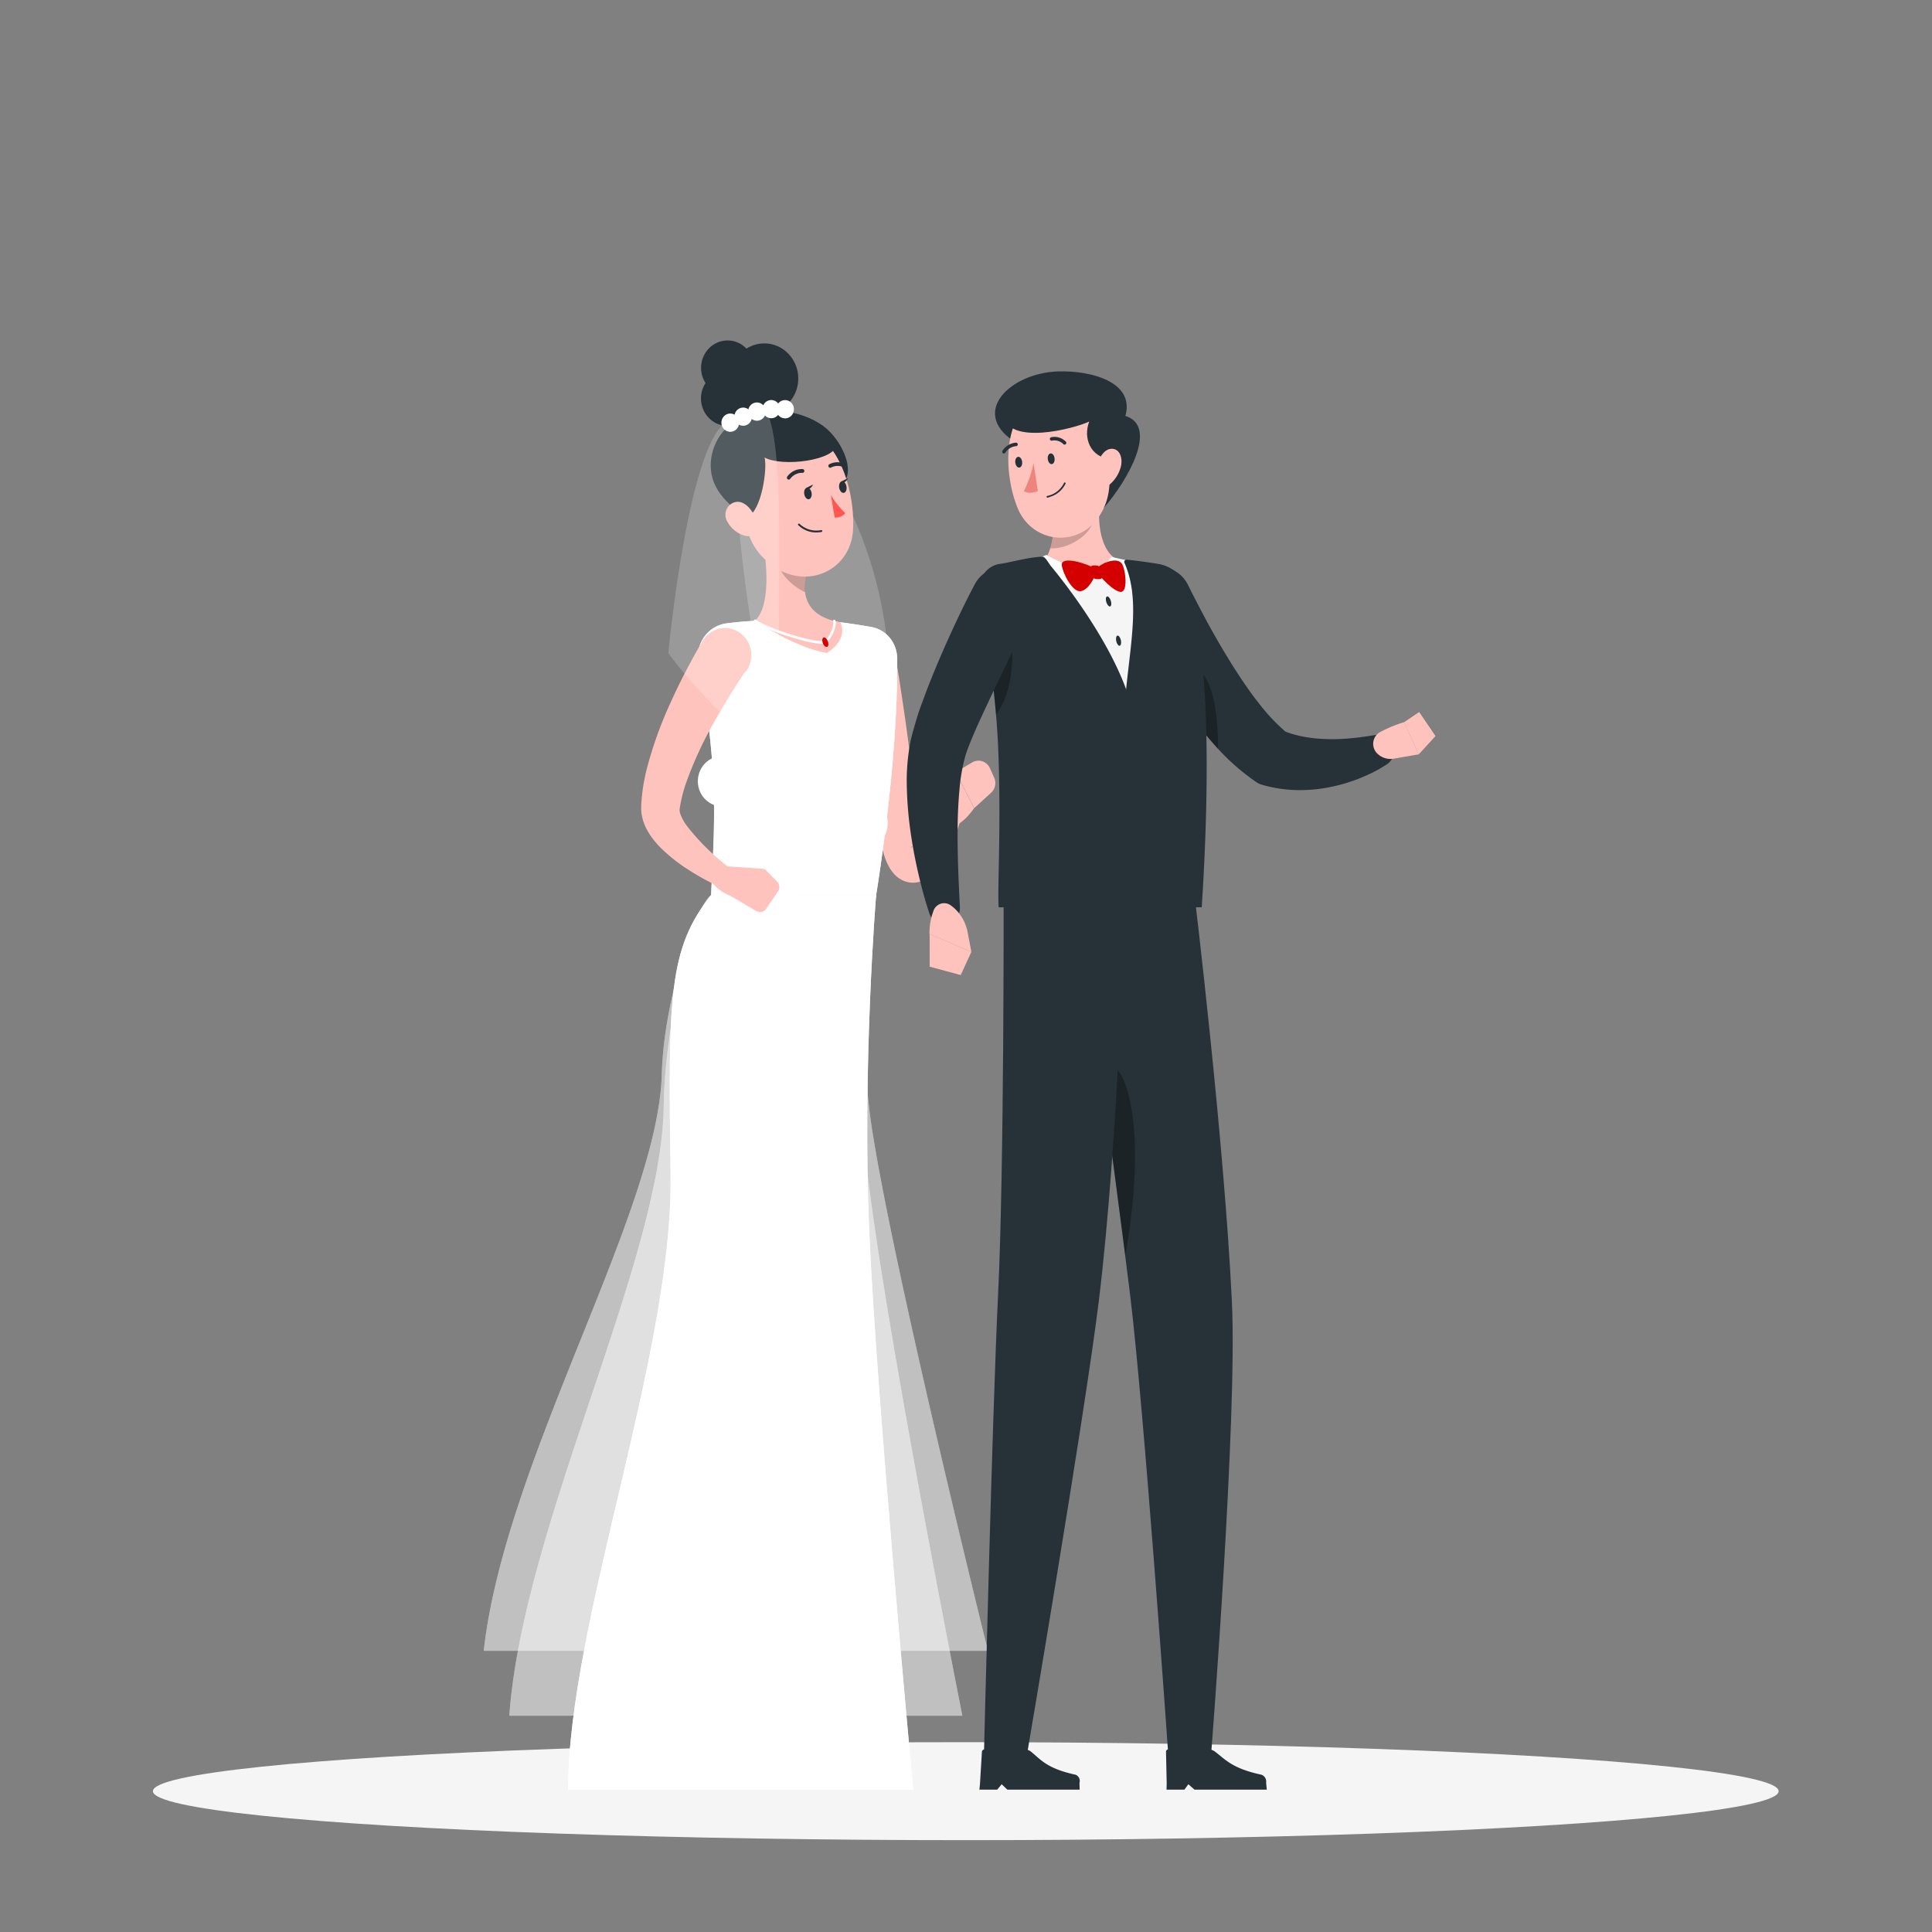 <?xml version="1.0" encoding="UTF-8" standalone="no"?>
<svg
   viewBox="0 0 500 500"
   version="1.1"
   id="svg89"
   sodipodi:docname="wedding.svg"
   inkscape:version="1.3 (0e150ed6c4, 2023-07-21)"
   xmlns:inkscape="http://www.inkscape.org/namespaces/inkscape"
   xmlns:sodipodi="http://sodipodi.sourceforge.net/DTD/sodipodi-0.dtd"
   xmlns="http://www.w3.org/2000/svg"
   xmlns:svg="http://www.w3.org/2000/svg">
  <rect x="0" y="0" width="500" height="500" fill="#808080" stroke="none"/>
  <defs
     id="defs89" />
  <sodipodi:namedview
     id="namedview89"
     pagecolor="#ffffff"
     bordercolor="#000000"
     borderopacity="0.25"
     inkscape:showpageshadow="2"
     inkscape:pageopacity="0.0"
     inkscape:pagecheckerboard="0"
     inkscape:deskcolor="#d1d1d1"
     inkscape:zoom="8"
     inkscape:cx="271.8125"
     inkscape:cy="160.8125"
     inkscape:window-width="1920"
     inkscape:window-height="1009"
     inkscape:window-x="1912"
     inkscape:window-y="375"
     inkscape:window-maximized="1"
     inkscape:current-layer="freepik--character-1--inject-33" />
  <g
     id="freepik--Shadow--inject-33"
     transform="matrix(1.085,0,0,1.12,-21.308,-2.635)">
    <ellipse
       id="freepik--path--inject-33"
       cx="250"
       cy="416.24"
       rx="193.89"
       ry="11.32"
       style="fill:#f5f5f5" />
  </g>
  <g
     id="freepik--character-1--inject-33"
     transform="matrix(1.085,0,0,1.12,-21.308,-2.635)">
    <path
       d="m 207,96.7 c 9.74,12.46 28.15,35.32 24.44,76.69 C 208.17,159 200,153.45 200,153.45 c 0,0 -9.85,-52 -0.77,-54.6 9.08,-2.6 7.77,-2.15 7.77,-2.15 z"
       style="opacity:0.2;fill:#ffffff"
       id="path1" />
    <path
       d="m 233.65,156.49 c 0.45,2.52 0.83,5 1.22,7.54 0.39,2.54 0.77,5 1.12,7.55 q 1.06,7.56 2,15.15 c 0.3,2.52 0.59,5.11 0.84,7.57 l 0.19,1.84 0.08,0.7 a 6.69,6.69 0 0 0 0.11,0.67 c 0.08,0.42 0.16,0.79 0.2,1 0.04,0.21 0,0 -0.75,-0.39 a 2.45,2.45 0 0 0 -1.28,-0.19 0.94,0.94 0 0 0 -0.53,0.21 c 0,0.08 0.28,0 0.59,-0.27 a 14,14 0 0 0 2.2,-2.1 c 1.51,-1.7 3,-3.72 4.42,-5.66 l 0.07,-0.1 a 2.54,2.54 0 0 1 4.48,2.24 39.75,39.75 0 0 1 -3.13,7.55 19.83,19.83 0 0 1 -2.64,3.77 9.81,9.81 0 0 1 -2.48,2 6.47,6.47 0 0 1 -2.34,0.72 5.86,5.86 0 0 1 -3.13,-0.54 6.59,6.59 0 0 1 -2.13,-1.61 8.2,8.2 0 0 1 -1.11,-1.57 13.13,13.13 0 0 1 -1.12,-2.6 c -0.14,-0.4 -0.24,-0.77 -0.34,-1.17 a 10.64,10.64 0 0 1 -0.25,-1.18 l -0.32,-1.93 -1.22,-7.53 -2.44,-15 -1.17,-7.51 -1.13,-7.5 a 5.08,5.08 0 0 1 10,-1.64 z"
       style="fill:#ffc3bd;fill-opacity:1"
       id="path2" />
    <path
       d="m 244.06,189.4 3.55,-8.67 4.37,8.36 c 0,0 -3.3,5 -7.13,4.6 z"
       style="fill:#ffc3bd;fill-opacity:1"
       id="path3" />
    <path
       d="m 255.77,179.89 1,2.14 a 3,3 0 0 1 -0.76,3.53 l -4,3.53 -4.37,-8.36 3.9,-2.21 a 3,3 0 0 1 4.23,1.37 z"
       style="fill:#ffc3bd;fill-opacity:1"
       id="path4" />
    <path
       d="m 233.63,154.38 c 0.15,6.73 -0.27,25.73 -5,54.8 h -39.37 c 0.57,-14 2.22,-27.38 -3,-53.51 a 7.79,7.79 0 0 1 6.7,-9.28 c 2.09,-0.26 4.42,-0.48 6.84,-0.59 a 119,119 0 0 1 17.11,0 c 3.68,0.33 7.61,0.93 10.62,1.44 a 7.4,7.4 0 0 1 6.1,7.14 z"
       style="fill:#ffffff"
       id="path5" />
    <path
       d="m 233.63,154.38 c 0.15,6.73 -0.27,25.73 -5,54.8 h -39.37 c 0.57,-14 2.22,-27.38 -3,-53.51 a 7.79,7.79 0 0 1 6.7,-9.28 c 2.09,-0.26 4.42,-0.48 6.84,-0.59 a 119,119 0 0 1 17.11,0 c 3.68,0.33 7.61,0.93 10.62,1.44 a 7.4,7.4 0 0 1 6.1,7.14 z"
       style="opacity:0.8;fill:#ffffff"
       id="path6" />
    <path
       d="m 201.45,126.53 c 1.08,5.51 2.15,15.59 -1.7,19.27 0,0 9.46,6.2 17.11,7.45 5.47,-3.41 3.21,-7.11 3.21,-7.11 -8.13,-1.35 -9.19,-6.36 -8.12,-10.64 z"
       style="fill:#ffc3bd;fill-opacity:1"
       id="path7" />
    <path
       d="m 212,135.5 -6.22,-5.3 a 8.28,8.28 0 0 0 -0.13,3 c 0.22,2.14 3.63,5 6.06,6 a 9.92,9.92 0 0 1 0.29,-3.7 z"
       style="opacity:0.2"
       id="path8" />
    <path
       d="m 218.1,102.7 c 2.47,2.49 6.32,9.62 1.45,12.2 -4.87,2.58 -5.49,-16.26 -1.45,-12.2 z"
       style="fill:#263238"
       id="path9" />
    <path
       d="m 195.64,116.44 c 2.16,9 2.88,12.78 8.27,16.61 8.12,5.77 18.64,1.16 19.2,-8.25 0.5,-8.47 -3.12,-21.69 -12.61,-23.72 a 12.56,12.56 0 0 0 -14.86,15.36 z"
       style="fill:#ffc3bd;fill-opacity:1"
       id="path10" />
    <path
       d="m 197.84,121.91 c 3.6,-1.57 4.86,-11.69 4.16,-13.84 4.35,2.3 17.14,0.6 17.09,-3 -0.05,-3.6 -7.93,-8.41 -16.64,-7.81 -8.71,0.6 -13.53,6.88 -13.28,13.12 0.19,4.54 3.31,8.25 8.67,11.53 z"
       style="fill:#263238"
       id="path11" />
    <path
       d="m 211.47,116.53 c 0.13,0.74 0.63,1.27 1.11,1.18 0.48,-0.09 0.77,-0.75 0.64,-1.48 -0.13,-0.73 -0.63,-1.27 -1.11,-1.18 -0.48,0.09 -0.77,0.75 -0.64,1.48 z"
       style="fill:#263238"
       id="path12" />
    <path
       d="m 219.8,115.06 c 0.13,0.74 0.63,1.26 1.11,1.18 0.48,-0.08 0.77,-0.75 0.63,-1.49 -0.14,-0.74 -0.62,-1.26 -1.1,-1.18 -0.48,0.08 -0.77,0.75 -0.64,1.49 z"
       style="fill:#263238"
       id="path13" />
    <path
       d="m 220.23,113.65 1.68,-0.82 c 0,0 -0.66,1.54 -1.68,0.82 z"
       style="fill:#263238"
       id="path14" />
    <path
       d="m 217.82,116.72 a 20.11,20.11 0 0 0 3.46,4.23 3.22,3.22 0 0 1 -2.54,1 z"
       style="fill:#ff5652"
       id="path15" />
    <path
       d="m 214.34,125.38 a 7.08,7.08 0 0 0 1.26,-0.11 0.22,0.22 0 0 0 0.18,-0.25 0.23,0.23 0 0 0 -0.26,-0.18 5.93,5.93 0 0 1 -5.16,-1.44 0.22,0.22 0 0 0 -0.31,0 0.21,0.21 0 0 0 0,0.31 6.11,6.11 0 0 0 4.29,1.67 z"
       style="fill:#263238"
       id="path16" />
    <path
       d="m 193.2,123 a 6.71,6.71 0 0 0 4.07,3.13 c 2.28,0.6 3.38,-1.45 2.72,-3.59 -0.6,-1.92 -2.51,-4.54 -4.79,-4.2 a 3,3 0 0 0 -2,4.66 z"
       style="fill:#ffc3bd;fill-opacity:1"
       id="path17" />
    <path
       d="m 207.81,113.18 a 0.44,0.44 0 0 0 0.3,-0.17 3.52,3.52 0 0 1 2.85,-1.4 0.44,0.44 0 1 0 0.08,-0.87 4.35,4.35 0 0 0 -3.62,1.73 0.43,0.43 0 0 0 0.08,0.61 0.4,0.4 0 0 0 0.31,0.1 z"
       style="fill:#263238"
       id="path18" />
    <path
       d="m 221.36,110.46 a 0.47,0.47 0 0 0 0.24,-0.22 0.44,0.44 0 0 0 -0.2,-0.59 4.34,4.34 0 0 0 -4,0 0.44,0.44 0 0 0 0.45,0.75 3.45,3.45 0 0 1 3.17,0 0.48,0.48 0 0 0 0.34,0.06 z"
       style="fill:#263238"
       id="path19" />
    <path
       d="m 211.9,115.12 1.68,-0.82 c 0,0 -0.66,1.54 -1.68,0.82 z"
       style="fill:#263238"
       id="path20" />
    <g
       style="opacity:0.5"
       id="g22">
      <path
         d="m 227.22,260.49 a 161.51,161.51 0 0 1 1.42,-51.31 h -39.38 c -3.65,2.51 -11.29,24 -11.77,41.43 -0.88,31.88 -37.4,89.19 -42.47,133.2 h 120.26 c 0,0 -23.64,-92.34 -28.06,-123.32 z"
         style="fill:#ffffff"
         id="path21" />
      <path
         d="m 227.22,260.49 a 161.51,161.51 0 0 1 1.42,-51.31 h -39.38 c -3.65,2.51 -11.29,24 -11.77,41.43 -0.88,31.88 -37.4,89.19 -42.47,133.2 h 120.26 c 0,0 -23.64,-92.34 -28.06,-123.32 z"
         style="opacity:0.7;fill:#ffffff"
         id="path22" />
    </g>
    <g
       style="opacity:0.5"
       id="g24">
      <path
         d="m 226.07,269.19 c -3.22,-31.18 2.57,-60 2.57,-60 h -39.38 c -3.7,3.08 -11,27.69 -11.31,48.76 -0.5,35.81 -33.57,96.79 -36.83,140.85 h 108.06 c 0,0 -19.56,-95.21 -23.11,-129.61 z"
         style="fill:#ffffff"
         id="path23" />
      <path
         d="m 226.07,269.19 c -3.22,-31.18 2.57,-60 2.57,-60 h -39.38 c -3.7,3.08 -11,27.69 -11.31,48.76 -0.5,35.81 -33.57,96.79 -36.83,140.85 h 108.06 c 0,0 -19.56,-95.21 -23.11,-129.61 z"
         style="opacity:0.7;fill:#ffffff"
         id="path24" />
    </g>
    <path
       d="m 227,287.33 c -1.75,-38.76 1.62,-78.15 1.62,-78.15 h -39.36 c -10.2,12.36 -10.28,23.53 -9.67,64.59 0.62,41.63 -24.44,103.38 -24.44,142.12 h 82.32 c 0,0 -8.71,-89.8 -10.47,-128.56 z"
       style="fill:#ffffff"
       id="path25" />
    <path
       d="m 227,287.33 c -1.75,-38.76 1.62,-78.15 1.62,-78.15 h -39.36 c -10.2,12.36 -10.28,23.53 -9.67,64.59 0.62,41.63 -24.44,103.38 -24.44,142.12 h 82.32 c 0,0 -8.71,-89.8 -10.47,-128.56 z"
       style="opacity:0.8;fill:#ffffff"
       id="path26" />
    <path
       d="m 206,220.83 h -6.61 l -5.68,-3.39 a 15.79,15.79 0 0 0 6.2,-3.78 c -2.41,-3.93 -6.8,-19.65 -9.21,-27.06 9,-0.73 17.09,4 17.09,4 0,0 9.37,0.1 16.71,5.38 -5.89,5.1 -17.77,16.29 -21.86,18.41 a 15.76,15.76 0 0 0 3.36,6.44 z"
       style="fill:#ffffff"
       id="path27" />
    <path
       d="m 206,220.83 h -6.61 l -5.68,-3.39 a 15.79,15.79 0 0 0 6.2,-3.78 c -2.41,-3.93 -6.8,-19.65 -9.21,-27.06 9,-0.73 17.09,4 17.09,4 0,0 9.37,0.1 16.71,5.38 -5.89,5.1 -17.77,16.29 -21.86,18.41 a 15.76,15.76 0 0 0 3.36,6.44 z"
       style="opacity:0.5;fill:#ffffff"
       id="path28" />
    <path
       d="M 217.39,186.08 A 2.95,2.95 0 1 0 221,184 a 2.94,2.94 0 0 0 -3.61,2.08 z"
       style="fill:#ffffff"
       id="path29" />
    <path
       d="m 208.22,180.27 a 6.25,6.25 0 1 0 7.69,-4.35 6.24,6.24 0 0 0 -7.69,4.35 z"
       style="fill:#ffffff"
       id="path30" />
    <path
       d="m 214.41,185.68 a 5.38,5.38 0 0 1 -4.7,-2.74 l 0.57,-0.32 a 4.75,4.75 0 0 0 6.45,1.79 3.72,3.72 0 0 0 1.41,-5.07 2.9,2.9 0 0 0 -4,-1.1 2.26,2.26 0 0 0 -0.86,3.08 1.75,1.75 0 0 0 2.38,0.66 1.34,1.34 0 0 0 0.5,-1.81 1,1 0 0 0 -1.36,-0.38 0.72,0.72 0 0 0 -0.34,0.44 0.73,0.73 0 0 0 0.06,0.56 0.53,0.53 0 0 0 0.71,0.2 l 0.33,0.57 a 1.18,1.18 0 0 1 -1.61,-0.45 1.38,1.38 0 0 1 -0.13,-1.05 1.36,1.36 0 0 1 0.66,-0.84 1.63,1.63 0 0 1 1.26,-0.16 1.7,1.7 0 0 1 1,0.78 2,2 0 0 1 -0.76,2.72 2.42,2.42 0 0 1 -3.28,-0.91 2.94,2.94 0 0 1 1.11,-4 3.58,3.58 0 0 1 4.87,1.35 4.4,4.4 0 0 1 -1.66,6 5.41,5.41 0 0 1 -2.61,0.68 z"
       style="fill:#ffffff"
       id="path31" />
    <path
       d="m 210,184.62 a 2.95,2.95 0 1 0 3.63,-2.05 3,3 0 0 0 -3.63,2.05 z"
       style="fill:#ffffff"
       id="path32" />
    <circle
       cx="207.93"
       cy="181.3"
       r="6.25"
       transform="rotate(-0.96,207.978,181.397)"
       style="fill:#ffffff"
       id="circle32" />
    <path
       d="m 208.11,185 a 5.39,5.39 0 0 1 -4.71,-2.75 L 204,182 a 4.73,4.73 0 0 0 6.45,1.79 3.73,3.73 0 0 0 1.41,-5.07 2.92,2.92 0 0 0 -4,-1.1 2.27,2.27 0 0 0 -0.86,3.08 1.73,1.73 0 0 0 2.38,0.66 1.33,1.33 0 0 0 0.5,-1.81 1,1 0 0 0 -1.35,-0.37 0.72,0.72 0 0 0 -0.28,1 0.51,0.51 0 0 0 0.7,0.2 l 0.33,0.58 a 1.19,1.19 0 0 1 -1.61,-0.45 1.39,1.39 0 0 1 0.53,-1.9 1.66,1.66 0 0 1 2.26,0.63 2,2 0 0 1 -0.75,2.71 2.42,2.42 0 0 1 -3.28,-0.91 2.92,2.92 0 0 1 1.11,-4 3.56,3.56 0 0 1 4.86,1.36 4.37,4.37 0 0 1 -1.66,6 5.35,5.35 0 0 1 -2.63,0.6 z"
       style="fill:#ffffff"
       id="path33" />
    <path
       d="m 197.52,184.44 a 5.82,5.82 0 1 1 -4,-7.16 5.82,5.82 0 0 1 4,7.16 z"
       style="fill:#ffffff"
       id="path34" />
    <path
       d="m 192.59,186.53 a 5.31,5.31 0 0 1 -1.36,-0.19 5,5 0 0 1 -3,-2.38 4.11,4.11 0 0 1 1.55,-5.59 3.36,3.36 0 0 1 4.57,1.27 2.7,2.7 0 0 1 0.25,2.08 2.74,2.74 0 0 1 -1.3,1.66 2.27,2.27 0 0 1 -3.08,-0.86 1.87,1.87 0 0 1 0.71,-2.55 1.57,1.57 0 0 1 2.14,0.59 1.3,1.3 0 0 1 0.12,1 1.28,1.28 0 0 1 -0.62,0.8 1.15,1.15 0 0 1 -0.85,0.1 1.13,1.13 0 0 1 -0.68,-0.53 l 0.58,-0.32 a 0.47,0.47 0 0 0 0.27,0.21 0.43,0.43 0 0 0 0.35,0 0.65,0.65 0 0 0 0.25,-0.89 0.9,0.9 0 0 0 -1.23,-0.35 1.22,1.22 0 0 0 -0.46,1.66 1.6,1.6 0 0 0 2.18,0.6 2.08,2.08 0 0 0 0.79,-2.83 2.64,2.64 0 0 0 -1.62,-1.27 2.6,2.6 0 0 0 -2,0.25 3.45,3.45 0 0 0 -1.31,4.68 4.4,4.4 0 0 0 6,1.67 l 0.32,0.57 a 4.92,4.92 0 0 1 -2.57,0.62 z"
       style="fill:#ffffff"
       id="path35" />
    <path
       d="m 205.47,179.5 a 4.83,4.83 0 1 1 -3.36,-5.94 4.83,4.83 0 0 1 3.36,5.94 z"
       style="fill:#ffffff"
       id="path36" />
    <path
       d="m 201.38,181.29 a 4.25,4.25 0 0 1 -3.7,-2.16 3.46,3.46 0 0 1 1.31,-4.71 2.84,2.84 0 0 1 3.86,1.08 2.33,2.33 0 0 1 -0.88,3.17 1.94,1.94 0 0 1 -2.64,-0.73 1.62,1.62 0 0 1 0.61,-2.19 1.35,1.35 0 0 1 1.85,0.51 1.15,1.15 0 0 1 -0.44,1.57 1,1 0 0 1 -0.74,0.09 1,1 0 0 1 -0.6,-0.47 l 0.58,-0.32 a 0.32,0.32 0 0 0 0.19,0.15 0.37,0.37 0 0 0 0.25,0 0.49,0.49 0 0 0 0.19,-0.66 0.7,0.7 0 0 0 -0.95,-0.27 0.95,0.95 0 0 0 -0.36,1.3 1.27,1.27 0 0 0 1.73,0.48 1.67,1.67 0 0 0 0.63,-2.28 2.17,2.17 0 0 0 -3,-0.82 2.79,2.79 0 0 0 -1.06,3.81 3.59,3.59 0 0 0 4.87,1.36 l 0.33,0.57 a 4.26,4.26 0 0 1 -2.03,0.52 z"
       style="fill:#ffffff"
       id="path37" />
    <path
       d="m 200.39,181 a 2.95,2.95 0 1 0 3.63,-2.05 2.94,2.94 0 0 0 -3.63,2.05 z"
       style="fill:#ffffff"
       id="path38" />
    <circle
       cx="225.13"
       cy="192.57"
       r="6.25"
       transform="rotate(-73.07,225.134,192.57)"
       style="fill:#ffffff"
       id="circle38" />
    <path
       d="m 225.31,196.31 a 5.4,5.4 0 0 1 -4.71,-2.74 l 0.58,-0.33 a 4.74,4.74 0 0 0 6.44,1.8 3.73,3.73 0 0 0 1.38,-5.04 2.93,2.93 0 0 0 -1.76,-1.38 2.89,2.89 0 0 0 -2.21,0.27 2.26,2.26 0 0 0 -0.86,3.08 1.74,1.74 0 0 0 1,0.83 1.81,1.81 0 0 0 1.33,-0.16 1.35,1.35 0 0 0 0.5,-1.82 1,1 0 0 0 -1.36,-0.37 0.69,0.69 0 0 0 -0.34,0.44 0.71,0.71 0 0 0 0.07,0.55 0.51,0.51 0 0 0 0.7,0.2 l 0.33,0.58 a 1.19,1.19 0 0 1 -1.61,-0.45 1.4,1.4 0 0 1 -0.13,-1.06 1.36,1.36 0 0 1 0.66,-0.84 1.66,1.66 0 0 1 2.26,0.63 2,2 0 0 1 -0.76,2.71 2.32,2.32 0 0 1 -1.82,0.22 2.35,2.35 0 0 1 -1.45,-1.13 2.92,2.92 0 0 1 -0.28,-2.22 2.87,2.87 0 0 1 1.38,-1.76 3.56,3.56 0 0 1 4.87,1.35 4.37,4.37 0 0 1 -1.66,6 5.41,5.41 0 0 1 -2.55,0.64 z"
       style="fill:#ffffff"
       id="path39" />
    <path
       d="m 206.77,190 a 7,7 0 1 0 8.61,-4.86 7,7 0 0 0 -8.61,4.86 z"
       style="fill:#ffffff"
       id="path40" />
    <path
       d="m 212.9,196.18 a 6,6 0 0 1 -5.23,-3.05 l 0.57,-0.33 a 5.35,5.35 0 0 0 7.28,2 4.2,4.2 0 0 0 2,-2.54 4.13,4.13 0 0 0 -0.39,-3.19 3.29,3.29 0 0 0 -4.49,-1.26 2.6,2.6 0 0 0 -1,3.51 2,2 0 0 0 2.72,0.76 1.55,1.55 0 0 0 0.58,-2.09 1.17,1.17 0 0 0 -1.58,-0.43 0.82,0.82 0 0 0 -0.4,0.51 0.86,0.86 0 0 0 0.08,0.65 0.61,0.61 0 0 0 0.84,0.24 l 0.33,0.58 a 1.28,1.28 0 0 1 -1.75,-0.49 1.49,1.49 0 0 1 -0.14,-1.15 1.51,1.51 0 0 1 0.68,-0.9 1.82,1.82 0 0 1 2.47,0.69 2.18,2.18 0 0 1 -0.83,3 2.65,2.65 0 0 1 -3.61,-1 3.24,3.24 0 0 1 1.22,-4.41 4,4 0 0 1 5.4,1.5 4.87,4.87 0 0 1 -1.84,6.63 6,6 0 0 1 -2.91,0.77 z"
       style="fill:#ffffff"
       id="path41" />
    <circle
       cx="201.73"
       cy="187.13"
       r="7"
       transform="rotate(-19.75,201.713,187.133)"
       style="fill:#ffffff"
       id="circle41" />
    <path
       d="m 201.13,191.44 a 6,6 0 0 1 -5.24,-3.05 l 0.58,-0.33 a 5.34,5.34 0 0 0 7.28,2 4.22,4.22 0 0 0 1.59,-5.73 3.29,3.29 0 0 0 -4.49,-1.25 2.59,2.59 0 0 0 -1.22,1.55 2.56,2.56 0 0 0 0.24,2 2,2 0 0 0 2.71,0.76 1.52,1.52 0 0 0 0.58,-2.08 1.14,1.14 0 0 0 -1.57,-0.44 0.87,0.87 0 0 0 -0.33,1.17 0.63,0.63 0 0 0 0.85,0.23 l 0.32,0.58 a 1.27,1.27 0 0 1 -1.74,-0.49 1.51,1.51 0 0 1 0.57,-2.07 1.81,1.81 0 0 1 1.38,-0.17 1.83,1.83 0 0 1 1.1,0.86 2.19,2.19 0 0 1 -0.83,3 2.65,2.65 0 0 1 -3.62,-1 3.23,3.23 0 0 1 1.23,-4.41 4,4 0 0 1 5.4,1.5 4.88,4.88 0 0 1 -1.85,6.64 6,6 0 0 1 -2.94,0.73 z"
       style="fill:#ffffff"
       id="path42" />
    <circle
       cx="223"
       cy="183.71"
       r="3.64"
       style="fill:#ffffff"
       id="circle42" />
    <path
       d="m 223.1,186 a 3.3,3.3 0 0 1 -2.87,-1.67 l 0.58,-0.33 a 2.62,2.62 0 0 0 3.57,1 2,2 0 0 0 0.77,-2.77 1.56,1.56 0 0 0 -2.12,-0.59 1.18,1.18 0 0 0 -0.45,1.61 0.88,0.88 0 0 0 0.91,0.43 0.8,0.8 0 0 1 -0.76,-0.42 1,1 0 0 1 0.36,-1.29 1.08,1.08 0 0 1 0.84,-0.1 1.06,1.06 0 0 1 0.67,0.52 1.3,1.3 0 0 1 -0.5,1.77 1.54,1.54 0 0 1 -2.09,-0.59 1.85,1.85 0 0 1 0.69,-2.51 2.23,2.23 0 0 1 3,0.84 2.7,2.7 0 0 1 -1,3.67 3.24,3.24 0 0 1 -1.6,0.43 z m 0.43,-3 0.31,0.54 a 0.64,0.64 0 0 0 0.18,-0.83 0.48,0.48 0 0 0 -0.27,-0.21 0.43,0.43 0 0 0 -0.33,0.05 0.24,0.24 0 0 0 -0.14,0.17 0.29,0.29 0 0 0 0,0.22 0.19,0.19 0 0 0 0.25,0.06 z"
       style="fill:#ffffff"
       id="path43" />
    <path
       d="m 203,215.53 -3.9,-0.33 a 0.94,0.94 0 0 1 -0.86,-1 v 0 a 0.94,0.94 0 0 1 1,-0.86 l 3.91,0.33 a 0.94,0.94 0 0 1 0.86,1 v 0 a 1,1 0 0 1 -1.01,0.86 z"
       style="fill:#ffffff"
       id="path44" />
    <path
       d="M 202.25,216.3 199,214.12 a 0.94,0.94 0 0 1 -0.26,-1.3 v 0 a 0.94,0.94 0 0 1 1.3,-0.26 l 3.26,2.18 a 0.94,0.94 0 0 1 0.26,1.3 v 0 a 0.94,0.94 0 0 1 -1.31,0.26 z"
       style="fill:#ffffff"
       id="path45" />
    <path
       d="m 197.38,157.6 c -1.33,1.85 -2.74,4 -4,6 -1.26,2 -2.59,4.17 -3.8,6.29 a 86.68,86.68 0 0 0 -6.16,13 32.31,32.31 0 0 0 -1.67,6.39 c 0,0.05 0,0.17 0,0.16 v 0 c 0,0 0,0 0,0 a 0.52,0.52 0 0 0 0,0.21 2.86,2.86 0 0 0 0.2,0.88 10.5,10.5 0 0 0 1.38,2.48 54,54 0 0 0 10.28,9.85 l 0.1,0.08 a 2.52,2.52 0 0 1 -2.61,4.28 61.93,61.93 0 0 1 -7.1,-3.8 39,39 0 0 1 -6.69,-5.09 19.26,19.26 0 0 1 -3.06,-3.73 12.62,12.62 0 0 1 -1.23,-2.66 11.69,11.69 0 0 1 -0.37,-1.67 9.23,9.23 0 0 1 -0.07,-0.93 v -0.47 -0.32 a 41.48,41.48 0 0 1 1.35,-8.58 89.61,89.61 0 0 1 5.65,-15.25 c 1.12,-2.42 2.31,-4.79 3.57,-7.13 1.26,-2.34 2.52,-4.59 4,-7 a 6.27,6.27 0 1 1 10.67,6.58 l -0.24,0.37 z"
       style="fill:#ffc3bd;fill-opacity:1"
       id="path46" />
    <path
       d="m 191.92,202.47 10,0.65 -6.54,6.8 c 0,0 -5.75,-1.55 -6.63,-5.3 z"
       style="fill:#ffc3bd;fill-opacity:1"
       id="path47" />
    <path
       d="m 205.17,208.38 -2.81,4 a 1.76,1.76 0 0 1 -2.28,0.52 l -6.08,-3.48 8,-6.3 3.05,3 a 1.73,1.73 0 0 1 0.12,2.26 z"
       style="fill:#ffc3bd;fill-opacity:1"
       id="path48" />
    <path
       d="m 215.76,151.11 c -3.82,0 -13.75,-3.35 -16.18,-5.07 a 0.29,0.29 0 0 1 -0.07,-0.42 0.31,0.31 0 0 1 0.42,-0.07 c 2.68,1.91 13.66,5.39 16.43,4.92 1.42,-1.28 2.31,-3.76 2,-4.51 a 0.28,0.28 0 0 1 0.17,-0.38 0.3,0.3 0 0 1 0.39,0.17 c 0.43,1.12 -0.79,4 -2.26,5.22 a 0.24,0.24 0 0 1 -0.13,0.07 3.72,3.72 0 0 1 -0.77,0.07 z"
       style="fill:#ffffff"
       id="path49" />
    <path
       d="m 217.17,150.74 c 0.15,0.6 0,1.09 -0.39,1.09 -0.39,0 -0.8,-0.49 -0.95,-1.08 -0.15,-0.59 0,-1.09 0.38,-1.09 0.38,0 0.79,0.49 0.96,1.08 z"
       style="fill:#d40000"
       id="path50" />
    <path
       d="m 199.52,94.41 a 6.34,6.34 0 1 1 -6.33,-6.33 6.34,6.34 0 0 1 6.33,6.33 z"
       style="fill:#263238"
       id="path51" />
    <circle
       cx="193.19"
       cy="87.35"
       r="6.33"
       style="fill:#263238"
       id="circle51" />
    <circle
       cx="201.94"
       cy="89.81"
       r="8.11"
       style="fill:#263238"
       id="circle52" />
    <path
       d="m 195.93,99.85 a 2.1,2.1 0 0 1 -1.92,2.27 2.11,2.11 0 1 1 1.92,-2.27 z"
       style="fill:#ffffff"
       id="path52" />
    <path
       d="m 199,98.47 a 2.1,2.1 0 1 1 -2.27,-1.93 2.1,2.1 0 0 1 2.27,1.93 z"
       style="fill:#ffffff"
       id="path53" />
    <path
       d="m 202.29,97.29 a 2.11,2.11 0 1 1 -2.29,-1.93 2.11,2.11 0 0 1 2.29,1.93 z"
       style="fill:#ffffff"
       id="path54" />
    <path
       d="m 205.7,96.73 a 2.1,2.1 0 1 1 -2.27,-1.93 2.09,2.09 0 0 1 2.27,1.93 z"
       style="fill:#ffffff"
       id="path55" />
    <path
       d="m 209,96.73 a 2.11,2.11 0 1 1 -2.27,-1.92 2.11,2.11 0 0 1 2.27,1.92 z"
       style="fill:#ffffff"
       id="path56" />
    <path
       d="m 202.45,97.25 c 6.29,12.31 0,67.28 5.46,83.48 -19.44,-14.26 -28.86,-27.48 -28.86,-27.48 0,0 5,-51.37 14.9,-53.88 9.9,-2.51 8.5,-2.12 8.5,-2.12 z"
       style="opacity:0.2;fill:#ffffff"
       id="path57" />
  </g>
  <g
     id="freepik--character-2--inject-33"
     transform="matrix(1.085,0,0,1.12,-21.308,-2.635)">
    <path
       d="m 282.94,119.69 c -2,-1.23 -6.32,-14.4 -4.38,-18.82 -2.74,1.83 -12.93,6.15 -17.19,3.38 -10.3,-6.69 -0.77,-15.69 10.59,-16.07 7.81,-0.26 18.41,2.38 16.11,10.28 8.06,2.46 0.3,15.22 -5.13,21.23 z"
       style="fill:#263238"
       id="path58" />
    <path
       d="m 303,137.5 c 0.74,1.47 1.63,3.15 2.48,4.73 0.85,1.58 1.73,3.2 2.63,4.78 1.79,3.16 3.68,6.26 5.62,9.27 1,1.51 2,3 3,4.4 1,1.4 2.07,2.83 3.16,4.16 a 45.07,45.07 0 0 0 6.78,6.92 l -1.68,-0.85 a 25,25 0 0 0 4.94,1.54 33.16,33.16 0 0 0 5.57,0.66 45.66,45.66 0 0 0 5.94,-0.13 c 1,-0.08 2,-0.18 3,-0.32 0.51,-0.06 1,-0.13 1.52,-0.21 l 1.41,-0.21 0.54,-0.08 a 3.72,3.72 0 0 1 2.49,6.84 c -0.66,0.39 -1.13,0.68 -1.7,1 -0.57,0.32 -1.09,0.58 -1.64,0.85 -1.11,0.53 -2.24,1 -3.4,1.46 a 42.07,42.07 0 0 1 -7.22,2 37.59,37.59 0 0 1 -7.77,0.6 33,33 0 0 1 -8.08,-1.24 4.82,4.82 0 0 1 -1.3,-0.6 l -0.38,-0.26 a 52.6,52.6 0 0 1 -9.84,-8.63 93.7,93.7 0 0 1 -7.64,-9.6 C 299.1,161.34 297,158 295,154.53 c -1,-1.72 -2,-3.45 -2.88,-5.21 -0.88,-1.76 -1.78,-3.48 -2.69,-5.44 a 7.5,7.5 0 0 1 13.5,-6.51 z"
       style="fill:#263238"
       id="path59" />
    <path
       d="m 309.33,164.93 a 55.88,55.88 0 0 1 0.82,10.45 c -0.37,-0.39 -0.72,-0.78 -1.07,-1.16 a 93.53,93.53 0 0 1 -7.65,-9.6 c -1,-1.36 -1.9,-2.75 -2.79,-4.15 -0.53,-1.49 -1,-3 -1.46,-4.51 -0.14,-0.5 -0.28,-1 -0.41,-1.48 3.82,-1.7 10.62,0.37 12.56,10.45 z"
       style="opacity:0.3"
       id="path60" />
    <path
       d="m 352.05,177.66 6,-1 -3.49,-7.44 a 31.83,31.83 0 0 0 -5.72,2.29 3.06,3.06 0 0 0 -0.77,4.88 v 0 a 4.57,4.57 0 0 0 3.98,1.27 z"
       style="fill:#ffc3bd"
       id="path61" />
    <polygon
       points="358.04,176.67 362.04,172.43 358.15,166.88 354.55,169.23 "
       style="fill:#ffc3bd"
       id="polygon61" />
    <path
       d="m 321.64,414.32 h -23.72 l -0.16,-7.15 a 0.54,0.54 0 0 1 0.57,-0.58 h 9.61 a 2.7,2.7 0 0 1 1.52,0.52 c 2.57,1.9 4.14,3.89 11.08,5.33 a 1.69,1.69 0 0 1 1.1,1.88 z"
       style="fill:#263238"
       id="path62" />
    <polygon
       points="303.09,414.64 304.56,415.89 321.8,415.89 321.64,414.32 297.92,414.32 297.89,415.89 302.15,415.89 "
       style="fill:#263238"
       id="polygon62" />
    <path
       d="m 304.48,208.56 c 0,0 7.13,56.9 9,94.66 1.33,26.63 -4.92,104 -4.92,104 h -10.3 c 0,0 -5.71,-79.07 -9.05,-105.59 -3.63,-28.78 -12.77,-93.05 -12.77,-93.05 z"
       style="fill:#263238"
       id="path63" />
    <path
       d="m 288.76,255.07 c -1.88,-6.9 -4.62,-7.41 -6.57,-5.63 2,14.62 4.21,30.56 5.85,43.1 2.23,-12.03 3.53,-27.3 0.72,-37.47 z"
       style="opacity:0.3"
       id="path64" />
    <path
       d="M 277.12,414.32 H 253.4 l 0.45,-7.15 a 0.61,0.61 0 0 1 0.63,-0.58 h 9.6 a 2.51,2.51 0 0 1 1.48,0.52 c 2.4,1.9 3.81,3.89 10.63,5.33 a 1.53,1.53 0 0 1 0.93,1.88 z"
       style="fill:#263238"
       id="path65" />
    <polygon
       points="258.56,414.64 259.92,415.89 277.16,415.89 277.12,414.32 253.41,414.32 253.25,415.89 257.5,415.89 "
       style="fill:#263238"
       id="polygon65" />
    <path
       d="m 288.06,208.56 c 0,0 -1.55,56.9 -6.36,94.66 -3.39,26.63 -17,104 -17,104 h -10.35 c 0,0 2,-79.07 3.35,-105.59 1.47,-28.78 1.33,-93.05 1.33,-93.05 z"
       style="fill:#263238"
       id="path66" />
    <path
       d="m 301.14,139.11 a 8.32,8.32 0 0 0 -6.31,-5.71 49.8,49.8 0 0 0 -6.4,-1.1 172.4,172.4 0 0 0 -19.43,0 c -3.39,0.17 -6.84,0.58 -9.6,1 h -0.1 a 5.44,5.44 0 0 0 -4.57,6.34 c 1.41,7.87 3.7,21.76 4.22,34.65 0.67,16.91 -0.24,30.2 0.08,34.28 h 45.72 c 2.77,-41.3 -0.82,-60.06 -3.61,-69.46 z"
       style="fill:#f5f5f5"
       id="path67" />
    <ellipse
       cx="284.06"
       cy="141.31"
       rx="0.56"
       ry="1.21"
       transform="rotate(-18.28,284.122,141.325)"
       style="fill:#263238"
       id="ellipse67" />
    <path
       d="m 287,150.29 c 0.15,0.65 0,1.22 -0.29,1.28 -0.29,0.06 -0.67,-0.43 -0.82,-1.07 -0.15,-0.64 0,-1.22 0.29,-1.28 0.29,-0.06 0.66,0.42 0.82,1.07 z"
       style="fill:#263238"
       id="path68" />
    <path
       d="m 287.51,132.23 c -3.93,-1.06 -5.18,-5 -5.62,-8.67 a 26.73,26.73 0 0 1 0.6,-8.23 l -7.87,-0.51 -5.2,-4.31 c 1.44,6.26 3.07,17.67 -1.16,21.84 0,0 2.94,2.09 12.61,1.57 8.13,-0.45 6.64,-1.69 6.64,-1.69 z"
       style="fill:#ffc3bd"
       id="path69" />
    <path
       d="m 274.32,140.89 c 0,0 2.48,-5.17 6.08,-6.89 a 25.82,25.82 0 0 1 -11.14,-3.42 l -3,1.12 c 0,0 -1.72,4.53 8.06,9.19 z"
       style="fill:#ffffff"
       id="path70" />
    <path
       d="m 270.18,133 c 6,7 17.86,22.81 20,35.53 2.05,12.22 1.6,31.47 1.59,43.48 h -33.92 c -0.35,-4.31 0.62,-18.31 -0.09,-36.15 -0.54,-13.59 -3,-28.23 -4.44,-36.53 a 5.73,5.73 0 0 1 4.82,-6.69 h 0.1 c 2.91,-0.43 6.44,-1.49 10,-1.66 0.64,-0.06 1.41,1.3 1.94,2.02 z"
       style="fill:#263238"
       id="path71" />
    <path
       d="m 253.56,140.69 c 2.89,0.12 7.28,4 7.53,11.58 0.23,7 -1.54,12.24 -3.87,15.24 -0.88,-10.2 -2.49,-20.16 -3.66,-26.82 z"
       style="opacity:0.3"
       id="path72" />
    <path
       d="m 265.52,144.13 -8.28,16.63 c -1.36,2.77 -2.7,5.53 -4,8.26 l -0.93,2 -0.87,2 c -0.57,1.32 -1.08,2.62 -1.46,3.73 a 40.39,40.39 0 0 0 -1.47,7.9 c -0.27,2.85 -0.43,5.83 -0.45,8.84 -0.08,6 0.21,12.25 0.53,18.34 V 212 a 3.74,3.74 0 0 1 -7.27,1.42 c -1.09,-3.17 -1.93,-6.25 -2.69,-9.44 -0.76,-3.19 -1.36,-6.38 -1.84,-9.66 a 84.4,84.4 0 0 1 -0.85,-10 46.58,46.58 0 0 1 0.91,-10.82 c 0.45,-1.93 1,-3.62 1.49,-5.25 0.49,-1.63 1.12,-3.18 1.7,-4.72 1.17,-3.07 2.42,-6.06 3.72,-9 2.62,-5.89 5.36,-11.61 8.45,-17.28 a 7.5,7.5 0 0 1 13.3,6.91 z"
       style="fill:#263238"
       id="path73" />
    <path
       d="m 250.41,217.62 0.93,4.68 -10,-4.13 a 14.35,14.35 0 0 1 1.09,-5.68 2.74,2.74 0 0 1 4,-0.93 v 0 a 9.88,9.88 0 0 1 3.98,6.06 z"
       style="fill:#ffc3bd"
       id="path74" />
    <polygon
       points="251.34,222.3 248.79,227.66 241.39,225.72 241.38,218.17 "
       style="fill:#ffc3bd"
       id="polygon74" />
    <path
       d="m 291,140.39 c 0,0 -5.84,-5.34 -10.55,-6.39 a 8.22,8.22 0 0 0 4.3,-2.95 l 4,0.85 a 17.88,17.88 0 0 1 2.25,8.49 z"
       style="fill:#ffffff"
       id="path75" />
    <path
       d="m 303.49,139.31 a 9.71,9.71 0 0 0 -6.93,-6.53 c -2,-0.38 -6.21,-0.93 -8.21,-1.1 a 0.51,0.51 0 0 0 -0.5,0.73 c 4.94,10.82 -0.54,24.67 -0.23,41.58 0.31,16.91 1.1,29.35 2.79,38 h 15.87 c 2.88,-43.27 -0.07,-64.76 -2.79,-72.68 z"
       style="fill:#263238"
       id="path76" />
    <path
       d="m 271,122.91 a 21,21 0 0 1 -0.82,6.15 c 4.25,0.18 9.61,-2.91 10.38,-6.8 z"
       style="opacity:0.2"
       id="path77" />
    <path
       d="m 283.56,103.22 c 0.83,8.46 1.74,13.36 -1.78,18.48 a 11.06,11.06 0 0 1 -19.47,-2.1 c -3,-7.17 -3.83,-19.82 3.78,-24.73 a 11.18,11.18 0 0 1 17.47,8.35 z"
       style="fill:#ffc3bd"
       id="path78" />
    <path
       d="m 259,98 c 0.59,7.52 16.93,3.41 20.45,1.75 -1.46,3.62 0.06,8.37 5.38,8.71 2.73,-3.73 1.46,-9.33 1.46,-9.33 0,0 -2.59,-6.58 -8.69,-7.63 -6.1,-1.05 -19.07,0.98 -18.6,6.5 z"
       style="fill:#263238"
       id="path79" />
    <path
       d="m 287,110.14 a 8,8 0 0 1 -3,4.42 c -1.91,1.31 -3.27,-0.4 -3.07,-2.75 0.17,-2.11 1.38,-5.34 3.47,-5.71 2.09,-0.37 3.15,1.79 2.6,4.04 z"
       style="fill:#ffc3bd"
       id="path80" />
    <path
       d="m 271.17,108.2 c 0.11,0.68 -0.16,1.31 -0.6,1.39 -0.44,0.08 -0.89,-0.39 -1,-1.07 -0.11,-0.68 0.16,-1.31 0.61,-1.39 0.45,-0.08 0.89,0.39 0.99,1.07 z"
       style="fill:#263238"
       id="path81" />
    <path
       d="m 263.43,109 c 0.11,0.68 -0.16,1.3 -0.61,1.39 -0.45,0.09 -0.89,-0.39 -1,-1.08 -0.11,-0.69 0.17,-1.3 0.61,-1.39 0.44,-0.09 0.89,0.35 1,1.08 z"
       style="fill:#263238"
       id="path82" />
    <path
       d="m 266.17,109.37 a 26,26 0 0 1 -2.31,6.46 c 1.38,0.89 3.33,0 3.33,0 z"
       style="fill:#ed847e"
       id="path83" />
    <path
       d="m 270.25,117.11 a 5.92,5.92 0 0 0 3.55,-3 0.19,0.19 0 0 0 -0.1,-0.26 0.2,0.2 0 0 0 -0.27,0.1 5.68,5.68 0 0 1 -4,3 0.21,0.21 0 0 0 -0.16,0.24 0.21,0.21 0 0 0 0.24,0.16 7.37,7.37 0 0 0 0.74,-0.24 z"
       style="fill:#263238"
       id="path84" />
    <path
       d="m 273.69,105.08 a 0.45,0.45 0 0 0 0.17,-0.11 0.41,0.41 0 0 0 0,-0.58 3.89,3.89 0 0 0 -3.51,-1 0.404,0.404 0 0 0 0.21,0.78 3.09,3.09 0 0 1 2.75,0.84 0.42,0.42 0 0 0 0.38,0.07 z"
       style="fill:#263238"
       id="path85" />
    <path
       d="m 259.08,107.14 a 0.42,0.42 0 0 0 0.34,-0.17 3.39,3.39 0 0 1 2.57,-1.52 0.41,0.41 0 0 0 0.41,-0.41 0.4,0.4 0 0 0 -0.4,-0.4 v 0 a 4.16,4.16 0 0 0 -3.24,1.87 0.4,0.4 0 0 0 0.1,0.56 0.39,0.39 0 0 0 0.22,0.07 z"
       style="fill:#263238"
       id="path86" />
    <path
       d="m 280.14,133.36 c -2.91,-1.35 -7.38,-2.29 -7.24,-0.48 0.14,1.81 2.59,6.5 4.59,6.07 2,-0.43 3.24,-3.42 3.24,-3.42 z"
       style="fill:#d40000;fill-opacity:1"
       id="path87" />
    <path
       d="m 281.52,133.4 c 1.76,-1.39 5.05,-2.35 5.89,-0.5 0.84,1.85 1.25,6.64 -0.68,6.2 -1.93,-0.44 -4.55,-3.49 -4.55,-3.49 z"
       style="fill:#d40000;fill-opacity:1"
       id="path88" />
    <path
       d="m 281.34,133.05 c -0.57,-0.07 -1.77,-0.15 -1.46,0.56 0.31,0.71 0.46,2.35 0.85,2.47 0.39,0.12 1.77,0.22 1.76,-0.25 -0.01,-0.47 -0.03,-2.64 -1.15,-2.78 z"
       style="fill:#d40000;fill-opacity:1"
       id="path89" />
  </g>
</svg>

